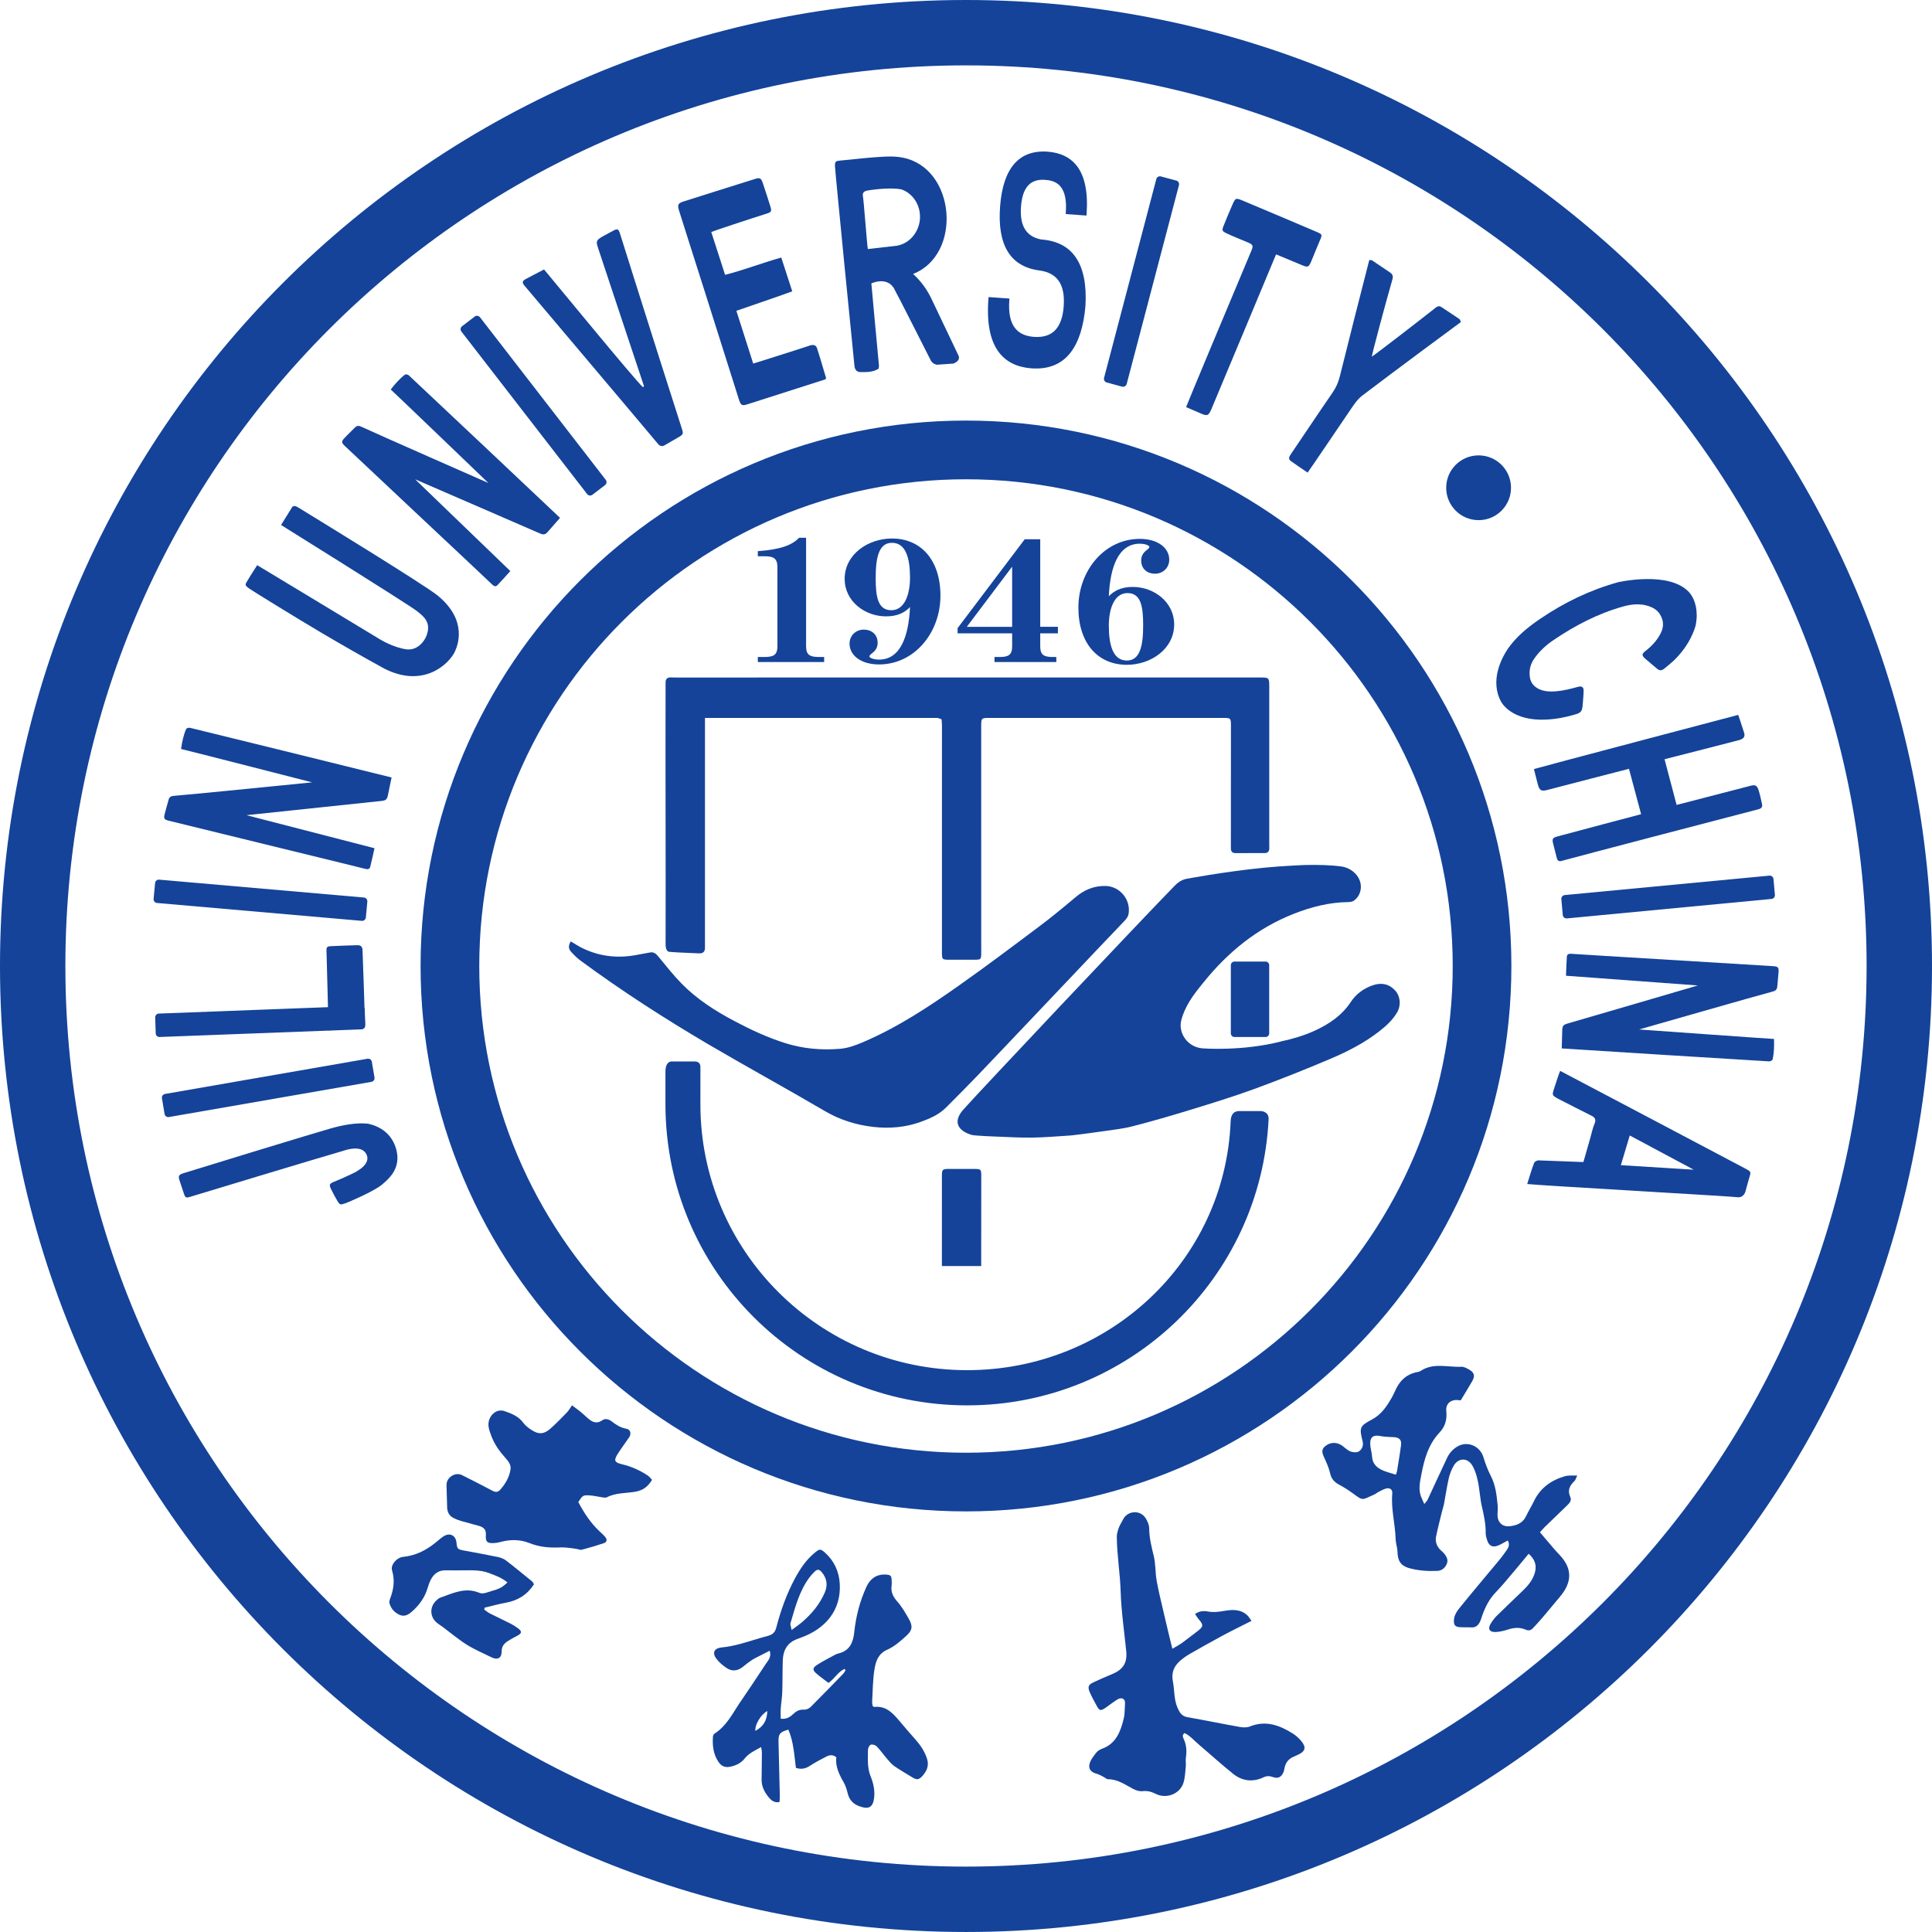 <?xml version="1.0" encoding="UTF-8"?><svg id="b" xmlns="http://www.w3.org/2000/svg" viewBox="0 0 1006.849 1006.84"><g id="c"><path d="M440.071,869.758c-3.437,1.554-5.18,5.19-8.328,7.272-2.162-1.674-4.284-3.168-6.246-4.851-2.032-1.763-2.132-2.879.07-4.373,3.128-2.072,6.525-3.736,9.842-5.549.558-.309,1.215-.478,1.833-.647,5.758-1.494,7.412-5.868,7.96-11.127.857-8.179,2.929-16.108,6.366-23.59,1.873-4.054,5.101-6.535,9.872-6.326,2.74.14,3.188.548,3.248,3.208.03.777.1,1.564-.02,2.341-.508,3.357.628,5.917,2.919,8.478,2.391,2.68,4.234,5.897,6.027,9.065,2.102,3.666,1.962,5.858-1.175,8.737-3.038,2.799-6.326,5.678-10.032,7.322-4.802,2.112-5.997,6.117-6.675,10.221-.897,5.499-.887,11.137-1.215,16.706-.06.867.169,1.753.259,2.481.458.229.687.448.906.428,6.047-.628,9.563,3.178,13.01,7.262,2.769,3.277,5.529,6.545,8.388,9.733,2.63,2.949,4.772,6.146,6.017,9.952,1.225,3.746-.209,6.684-2.6,9.255-1.743,1.903-2.889,1.823-5.17.438-3.088-1.933-6.266-3.726-9.255-5.788-1.444-1.006-2.6-2.451-3.776-3.796-1.863-2.162-3.487-4.523-5.469-6.545-.677-.687-2.311-1.136-3.108-.797-.757.339-1.425,1.853-1.405,2.869.04,4.493-.438,8.996,1.355,13.459,1.385,3.427,2.321,7.183,1.903,11.068-.558,5.24-2.789,6.445-7.73,4.652-3.038-1.096-5.25-3.268-6.057-6.665-.488-2.002-1.096-4.064-2.122-5.828-2.371-4.134-4.413-8.298-3.835-13.06-1.803-1.415-3.517-1.175-5.041-.418-3.009,1.524-5.977,3.148-8.806,4.961-2.261,1.444-4.473,1.923-7.202,1.006-.877-6.754-1.195-13.598-3.925-19.904-4.323,1.166-5.21,2.162-5.14,6.117.189,9.504.468,18.987.677,28.471.02,1.016-.09,2.032-.149,3.118-2.65.548-4.264-.817-5.579-2.401-2.212-2.63-3.776-5.609-3.756-9.185.05-4.712.139-9.404.149-14.106.02-.817-.219-1.644-.399-2.949-3.337,1.853-6.396,3.238-8.547,5.937-2.072,2.59-4.812,3.835-8.019,4.393-2.52.408-4.324-.598-5.658-2.59-2.7-3.975-3.198-8.468-2.899-13.09.05-.598.399-1.385.857-1.674,6.246-3.945,9.324-10.42,13.249-16.208,4.483-6.565,8.916-13.15,13.249-19.794,1.265-1.962,3.327-3.805,2.232-7.173-1.634.837-3.058,1.554-4.473,2.281-1.514.787-3.068,1.484-4.493,2.371-1.634,1.056-3.218,2.232-4.692,3.497-2.839,2.381-5.858,2.879-8.886.797-2.022-1.375-3.995-3.038-5.399-4.991-2.212-3.118-.737-5.359,3.018-5.688,3.188-.279,6.366-.976,9.464-1.793,4.901-1.295,9.703-2.959,14.614-4.244,2.461-.628,3.676-1.943,4.294-4.363,2.301-8.856,5.359-17.433,9.683-25.492,2.73-5.061,5.897-9.842,10.45-13.528,2.451-1.982,2.899-2.052,5.26.06,4.822,4.314,7.282,9.872,7.671,16.198.807,13.907-7.571,23.44-20.003,27.983-1.574.588-3.218,1.106-4.642,1.992-3.656,2.301-4.921,5.967-5.051,10.052-.189,5.479-.09,10.968-.269,16.437-.09,2.839-.588,5.648-.787,8.488-.13,1.773-.01,3.576-.01,5.369,2.849.359,4.802-.817,6.366-2.311,1.723-1.644,3.377-2.59,5.858-2.401,1.106.07,2.56-.608,3.387-1.425,5.708-5.698,11.337-11.516,16.975-17.314.488-.528.817-1.245,1.205-1.883-.189-.199-.389-.399-.588-.608M412.556,849.476c2.341-1.773,4.035-2.889,5.569-4.224,4.961-4.284,9.085-9.245,11.705-15.331,1.634-3.766,1.136-7.342-1.524-10.53-1.365-1.654-2.361-1.743-3.875-.249-1.026.976-1.962,2.072-2.809,3.218-5.13,7.063-7.252,15.391-9.663,23.58-.219.727.259,1.654.598,3.537M399.875,891.674c-3.477,1.972-6.555,7.173-6.216,10.37,4.074-2.182,6.097-5.38,6.216-10.37" fill="#144399" fill-rule="evenodd" stroke-width="0"/><path d="M761.262,729.789c-.907-.06-1.823-.229-2.71-.179-3.218.219-5.19,2.51-4.832,5.758.488,4.274-.518,8.009-3.497,11.167-5.907,6.246-8.019,14.106-9.553,22.225-.707,3.726-1.534,7.422-.119,11.147.438,1.136.976,2.241,1.713,3.895.867-1.116,1.435-1.604,1.723-2.221,3.407-7.322,6.764-14.674,10.221-21.956,1.146-2.371,2.839-4.284,5.18-5.718,5.23-3.178,11.885-.458,13.708,5.529.996,3.327,2.241,6.655,3.835,9.743,2.53,4.901,3.058,10.151,3.576,15.461.119,1.554-.07,3.138-.1,4.702-.06,3.816,2.381,6.406,6.216,6.047,3.566-.329,6.854-1.494,8.617-5.13,1.305-2.71,2.879-5.27,4.174-7.96,3.357-6.944,9.075-10.958,16.248-13.01,1.763-.498,3.736-.229,6.306-.339-.677,1.415-.857,2.341-1.425,2.859-2.481,2.341-3.805,4.861-2.192,8.318.857,1.883-.428,3.208-1.674,4.423-3.935,3.815-7.88,7.611-11.815,11.436-.717.717-1.375,1.504-2.341,2.55,2.54,2.989,4.961,5.858,7.402,8.687,1.026,1.195,2.102,2.321,3.168,3.467,6.336,6.854,6.176,13.937-.02,21.308-3.108,3.686-6.156,7.422-9.274,11.078-1.594,1.883-3.277,3.696-4.971,5.489-1.086,1.175-2.291,1.365-3.855.677-2.849-1.225-5.788-1.046-8.757-.13-2.201.687-4.533,1.345-6.814,1.405-3.277.09-4.194-1.713-2.49-4.433.907-1.425,1.923-2.809,3.108-3.995,4.373-4.323,8.826-8.527,13.239-12.771,2.859-2.73,5.399-5.609,6.575-9.534,1.106-3.756.289-6.983-3.178-10.062-2.212,2.69-4.413,5.399-6.675,8.049-3.457,4.064-6.804,8.248-10.5,12.074-3.268,3.387-5.3,7.372-6.874,11.675-.448,1.225-.767,2.49-1.335,3.666-.897,1.883-2.301,3.098-4.602,2.929-1.962-.119-3.925.01-5.868-.119-2.47-.209-3.198-1.076-3.108-3.546.11-2.929,1.873-5.16,3.566-7.242,6.565-8.089,13.299-16.039,19.964-24.068,1.415-1.713,2.76-3.487,4.005-5.32.946-1.355,1.714-2.899.548-5.011-1.554.837-2.959,1.714-4.453,2.401-3.377,1.544-5.489.548-6.455-3.009-.289-.996-.608-2.032-.598-3.068.06-4.672-.867-9.215-1.942-13.767-1.036-4.383-1.196-8.986-2.132-13.399-.608-2.879-1.464-5.858-2.979-8.338-2.54-4.154-7.352-3.885-9.693.349-1.126,2.012-2.022,4.254-2.52,6.505-1.006,4.393-1.634,8.886-2.471,13.329-.259,1.385-.767,2.74-1.096,4.114-1.046,4.284-2.162,8.537-3.038,12.841-.518,2.55.299,4.881,2.092,6.804.717.757,1.614,1.375,2.241,2.182,1.225,1.584,2.162,3.287,1.195,5.399-.956,2.072-2.58,3.407-4.812,3.507-4.951.219-9.922-.1-14.724-1.425-4.373-1.215-5.987-3.865-6.087-8.328-.03-2.291-.906-4.553-.976-6.874-.239-7.89-2.461-15.65-1.753-23.64.209-2.271-1.335-3.268-3.586-2.55-1.225.398-2.381,1.056-3.536,1.654-.807.408-1.514,1.056-2.351,1.405-6.555,2.839-5.449,3.497-11.426-.907-2.202-1.594-4.523-3.028-6.924-4.323-2.461-1.315-3.925-3.038-4.572-5.897-.677-2.989-2.032-5.888-3.317-8.707-1.245-2.779-.976-4.284,1.514-5.937,2.53-1.704,5.818-1.484,8.368.488,1.335,1.016,2.63,2.311,4.154,2.849,1.325.478,3.347.598,4.363-.12,1.544-1.076,2.411-2.969,1.863-5.17-1.813-7.163-1.554-8.009,4.871-11.406,4.891-2.58,7.71-6.864,10.32-11.406.847-1.454,1.484-3.038,2.232-4.572,2.122-4.303,5.31-7.352,10.072-8.547.896-.209,1.913-.249,2.63-.727,6.734-4.533,14.186-1.903,21.348-2.232,1.415-.05,3.009.837,4.314,1.644,2.5,1.504,2.829,3.238,1.315,5.868-1.873,3.238-3.825,6.425-5.967,9.992M727.431,768.531c.289-.837.518-1.295.608-1.773.737-4.592,1.534-9.185,2.122-13.787.329-2.53-.916-3.785-3.556-3.995-2.441-.179-4.931-.1-7.302-.598-3.467-.687-5.29.408-5.23,3.995.04,2.281.847,4.543.976,6.844.239,3.606,2.431,5.648,5.399,6.983,2.102.936,4.373,1.484,6.983,2.331" fill="#144399" fill-rule="evenodd" stroke-width="0"/><path d="M610.962,859.239c2.082-1.235,3.586-1.982,4.931-2.949,2.749-2.002,5.389-4.114,8.099-6.156,3.208-2.431,3.297-3.208.757-6.206-.707-.807-1.235-1.763-1.952-2.799,2.391-1.674,4.682-1.694,6.754-1.295,2.929.528,5.678.149,8.527-.329,4.174-.727,8.378-.936,11.845,2.202.857.787,1.454,1.903,2.291,2.998-5.34,2.71-10.241,5.091-15.023,7.661-5.848,3.128-11.616,6.426-17.403,9.703-1.126.628-2.182,1.415-3.228,2.182-4.114,2.979-6.346,6.645-5.31,12.054.877,4.582.508,9.374,2.441,13.787,1.026,2.321,2.162,4.274,5.081,4.792,9.075,1.594,18.121,3.467,27.186,5.08,1.743.299,3.785.438,5.359-.209,8.318-3.357,15.57-.667,22.514,3.726,1.723,1.096,3.307,2.58,4.572,4.184,2.391,3.009,1.763,5.051-1.713,6.684-.817.379-1.654.777-2.49,1.136-2.63,1.076-4.154,3.028-4.762,5.778-.159.757-.239,1.564-.548,2.251-1.165,2.68-2.849,3.566-5.648,2.55-1.753-.637-3.228-.568-4.851.209-5.619,2.61-11.028,1.913-15.74-1.853-6.206-4.971-12.084-10.35-18.151-15.501-2.331-1.992-4.333-4.433-7.232-5.748-1.365,1.096-.777,2.241-.299,3.248,1.385,3.078,1.554,6.226,1.056,9.544-.229,1.534.1,3.138-.06,4.682-.279,2.829-.368,5.728-1.205,8.418-1.783,5.778-8.796,8.597-14.385,5.818-2.281-1.156-4.413-1.723-7.003-1.435-1.554.179-3.357-.389-4.782-1.136-4.234-2.241-8.169-5.14-13.289-5.09-.548.01-1.086-.618-1.654-.906-1.365-.677-2.67-1.554-4.114-1.933-3.078-.797-4.592-2.65-3.586-5.638.667-2.002,2.132-3.785,3.467-5.489.697-.867,1.853-1.514,2.929-1.913,7.362-2.69,9.653-9.035,11.277-15.73.628-2.481.458-5.13.677-7.701.229-2.929-2.052-3.526-4.154-2.142-1.315.847-2.59,1.763-3.855,2.67-.847.588-1.644,1.305-2.54,1.833-2.182,1.325-2.769,1.235-4.005-.946-1.385-2.49-2.779-5.021-3.905-7.651-1.086-2.58-.558-3.756,2.002-4.941,3.178-1.484,6.396-2.909,9.643-4.244,5.878-2.411,8.049-5.897,7.441-12.054-1.046-10.4-2.59-20.771-2.909-31.181-.299-9.514-1.933-18.898-2.002-28.421-.01-1.624.568-3.287,1.126-4.851.548-1.435,1.464-2.76,2.162-4.164,2.221-4.453,8.557-5.091,11.506-.956,1.146,1.614,2.072,3.776,2.082,5.698.05,4.981,1.255,9.653,2.401,14.435.996,4.144.747,8.567,1.494,12.791.996,5.599,2.411,11.127,3.676,16.656.757,3.288,1.544,6.555,2.311,9.832.667,2.74,1.355,5.469,2.192,8.966" fill="#144399" fill-rule="evenodd" stroke-width="0"/><path d="M298.076,732.39c1.923,1.435,3.078,2.221,4.144,3.108,1.325,1.076,2.59,2.202,3.835,3.347,2.391,2.162,4.702,3.527,7.95,1.245,1.405-.986,3.297-.488,4.762.647,2.281,1.753,4.562,3.297,7.561,3.815,2.261.399,2.829,2.54,1.504,4.563-1.962,2.909-4.114,5.708-5.977,8.677-2.122,3.387-1.584,4.383,2.301,5.3,4.871,1.126,9.374,3.178,13.528,5.947.797.538,1.395,1.415,2.122,2.162-2.142,3.566-4.722,5.509-8.727,6.206-4.961.847-10.181.478-14.843,2.909-.687.349-1.763.07-2.65-.04-2.162-.319-4.324-.867-6.485-.966-3.407-.149-3.407-.01-5.728,3.477,2.929,5.509,6.336,10.839,11.068,15.262,1.066.956,2.132,1.923,3.038,3.029,1.066,1.275.777,2.61-.767,3.128-3.796,1.275-7.631,2.421-11.496,3.417-.916.249-2.032-.359-3.058-.478-2.69-.289-5.389-.857-8.069-.717-5.529.259-10.868-.119-16.078-2.221-4.981-2.002-10.151-2.002-15.331-.578-1.106.309-2.291.508-3.447.548-3.447.14-4.274-.777-4.025-4.284.159-2.341-.817-3.845-3.288-4.592-3.208-.946-6.495-1.733-9.743-2.68-1.235-.349-2.461-.857-3.626-1.425-2.321-1.116-3.467-3.009-3.517-5.619-.08-3.925-.279-7.81-.329-11.725-.04-3.905,4.553-6.834,8.019-5.12,5.34,2.67,10.669,5.379,15.949,8.189,1.684.907,2.919.737,4.124-.677,2.62-2.998,4.593-6.366,5.24-10.331.418-2.57-1.126-4.423-2.71-6.196-3.068-3.417-5.718-7.143-7.302-11.466-.986-2.72-2.172-5.469-.986-8.597,1.295-3.417,4.572-5.409,7.96-4.234,3.706,1.285,7.312,2.73,9.763,6.137.976,1.335,2.391,2.391,3.776,3.357,4.025,2.829,6.944,2.68,10.54-.588,2.899-2.63,5.668-5.429,8.368-8.239.986-1.016,1.664-2.321,2.63-3.696" fill="#144399" fill-rule="evenodd" stroke-width="0"/><path d="M195.16,442.046c-.767,3.407-1.415,6.555-2.212,9.673-.379,1.484-1.484,1.365-2.809,1.026-4.363-1.156-93.591-22.853-102.258-25.054-2.232-.558-2.63-1.136-2.112-3.287.598-2.52,1.415-4.991,2.062-7.501.379-1.554,1.305-2.052,2.809-2.152,5.937-.399,71.994-7.033,71.994-7.033,0,0-64.124-16.447-68.278-17.393.568-3.865,1.275-7.212,2.64-10.38.179-.438,1.365-.817,1.953-.667,7.541,1.823,98.343,24.158,105.127,25.901-.349,1.763-1.644,7.7-1.863,8.976-.478,2.441-1.016,3.028-3.576,3.268-4.383.428-70.191,7.402-70.191,7.402,0,0,62.092,16.029,66.714,17.224" fill="#144399" fill-rule="evenodd" stroke-width="0"/><path d="M265.953,297.598c-2.331,2.59-4.453,5.011-6.674,7.322-1.066,1.116-1.982.488-2.959-.478-3.238-3.168-70.251-65.948-76.707-72.114-1.664-1.594-1.743-2.281-.219-3.905,1.753-1.913,3.696-3.656,5.479-5.529,1.096-1.156,2.162-1.136,3.517-.478,5.37,2.58,66.147,29.308,66.147,29.308,0,0-47.747-45.875-50.905-48.754,2.411-3.088,4.662-5.648,7.402-7.73.379-.309,1.584-.04,2.022.379,5.678,5.29,73.758,69.405,78.799,74.256-1.175,1.365-5.21,5.917-6.047,6.904-1.604,1.903-2.361,2.132-4.722,1.096-4.025-1.793-64.743-28.093-64.743-28.093,0,0,46.173,44.51,49.61,47.817" fill="#144399" fill-rule="evenodd" stroke-width="0"/><path d="M816.105,508.5c.149-3.467.219-6.694.448-9.892.11-1.534,1.215-1.624,2.59-1.524,4.513.369,96.172,5.818,105.088,6.435,2.281.169,2.779.647,2.67,2.869-.149,2.59-.518,5.17-.687,7.74-.119,1.584-.936,2.251-2.401,2.62-5.788,1.454-69.594,19.755-69.594,19.755,0,0,66.037,4.742,70.301,4.951.11,3.895.02,7.322-.747,10.689-.119.468-1.205,1.036-1.813.986-7.74-.438-101.084-6.236-108.067-6.744.04-1.793.249-7.87.249-9.175.03-2.481.458-3.158,2.939-3.855,4.224-1.185,67.731-19.784,67.731-19.784,0,0-63.935-4.712-68.707-5.071" fill="#144399" fill-rule="evenodd" stroke-width="0"/><path d="M905.87,372.555s2.221,6.545,3.078,9.364c.598,1.982-.229,3.158-2.789,3.825-4.732,1.295-38.692,9.912-38.692,9.912l6.286,23.829s34.289-8.876,38.423-9.952c2.49-.647,3.407-.319,4.224,2.062.827,2.461,1.325,5.021,1.893,7.571.299,1.385-.458,2.202-1.803,2.55-6.146,1.564-98.065,25.602-102.647,26.937-1.484.428-2.221-.169-2.55-1.574-.618-2.51-1.285-5.011-1.913-7.541-.548-2.321-.249-2.939,2.122-3.596,6.754-1.863,43.753-11.626,43.753-11.626l-6.326-23.65s-38.822,9.992-42.438,10.988c-3.228.887-4.224.309-5.08-2.909-.667-2.5-1.275-5.011-2.022-7.95,1.863-.667,106.483-28.242,106.483-28.242" fill="#144399" fill-rule="evenodd" stroke-width="0"/><path d="M370.671,120.911c2.391,7.432,4.732,14.684,7.202,22.325,9.962-2.57,19.356-6.216,29.278-9.025,1.913,5.927,3.756,11.556,5.718,17.613-1.385.628-29.109,10.151-29.109,10.151l8.777,27.505s22.105-6.923,29.617-9.444c1.594-.518,3.078-.279,3.596,1.335,1.694,5.17,3.188,10.39,4.742,15.61.03.09-.1.209-.359.717-4.612,1.484-31.798,10.191-40.455,12.95-2.998.956-3.596.638-4.562-2.361-6.037-19.097-12.064-38.194-18.131-57.281-4.194-13.259-13.08-40.993-13.22-41.631-.737-2.7-.389-3.427,2.331-4.333,3.576-1.195,28.132-8.866,36.819-11.616,3.228-1.016,3.696-.827,4.772,2.441,1.315,3.955,2.61,7.92,3.835,11.895.737,2.371.389,2.809-2.012,3.566-9.055,2.849-28.202,9.215-28.84,9.583" fill="#144399" fill-rule="evenodd" stroke-width="0"/><path d="M795.893,617.046c1.245-3.945,2.281-7.531,3.596-11.008.249-.667,1.574-1.375,2.381-1.315,3.487.14,23.311.877,23.311.877,0,0,2.391-8.308,3.576-12.532.727-2.471,1.205-5.071,2.212-7.422.887-2.072.359-3.188-1.444-4.124-3.118-1.574-14.983-7.571-17.752-9.035-2.909-1.584-2.929-1.833-1.962-4.891.578-1.843,2.6-8.099,3.258-9.514,5.708,2.979,93.213,49.132,96.77,51.065,2.72,1.464,2.71,1.614,1.813,4.513-.787,2.6-1.982,7.113-1.982,7.113,0,0-.687,3.188-3.746,3.188-2.819-.478-105.267-6.266-110.029-6.914M844.697,607.224l37.985,2.351-33.343-17.822-4.642,15.471Z" fill="#144399" fill-rule="evenodd" stroke-width="0"/><path d="M283.523,140.416c4.433,5.24,46.741,56.883,51.483,61.325.219-.13.428-.289.628-.428-1.175-3.656-10.699-32.147-14.226-42.757-3.258-9.733-6.445-19.515-9.703-29.248-1.175-3.497-1.036-4.094,2.172-5.987,1.813-1.046,3.676-1.972,5.509-2.989,2.441-1.335,2.929-1.116,3.776,1.574,2.74,8.687,5.489,17.374,8.209,26.07,3.875,12.383,19.784,62.451,23.869,75.083,1.016,3.088.946,3.297-1.913,4.971-2.232,1.325-4.553,2.53-6.764,3.905-1.514.926-2.63.638-3.716-.677-6.415-7.74-67.731-80.263-69.564-82.455-1.275-1.544-1.126-2.381.677-3.377,2.979-1.604,5.977-3.128,9.563-5.011" fill="#144399" fill-rule="evenodd" stroke-width="0"/><path d="M713.597,135.503c.717.09,1.175,0,1.454.199,3.148,2.082,6.246,4.234,9.394,6.326,1.425.946,1.654,2.032,1.175,3.686-3.636,12.602-10.719,39.13-10.719,40.176.877-.418,22.404-16.945,32.526-24.945,1.175-.936,2.202-1.952,3.776-.916,3.148,2.082,6.296,4.164,9.414,6.276.269.199.339.677.727,1.514-1.196.837-35.664,26.339-51.513,38.423-2.5,1.923-4.353,4.792-6.156,7.441-6.904,10.131-21.448,31.699-22.225,32.615-2.969-2.052-5.888-3.965-8.717-6.007-1.335-.956-1.036-2.092-.169-3.377,7.322-10.769,14.534-21.637,21.926-32.366,1.833-2.64,3.028-5.449,3.776-8.498,2.371-9.683,12.522-49.849,15.331-60.548" fill="#144399" fill-rule="evenodd" stroke-width="0"/><path d="M278.27,825.667c-3.517,5.419-8.368,8.438-14.604,9.573-3.746.667-7.412,1.714-11.117,2.58-.07.329-.14.657-.199.996.986.687,1.913,1.504,2.969,2.032,3.477,1.773,7.033,3.407,10.52,5.17,1.395.707,2.72,1.554,3.985,2.461,2.381,1.753,2.221,2.72-.458,4.094-1.614.837-3.238,1.703-4.752,2.7-1.903,1.245-3.208,2.71-3.178,5.389.03,3.457-2.142,4.582-5.25,3.058-4.324-2.132-8.806-4.025-12.881-6.565-4.274-2.68-8.179-5.977-12.233-9.015-1.056-.757-2.152-1.484-3.198-2.281-3.925-3.028-4.134-8.448-.438-11.825.568-.518,1.196-1.116,1.873-1.365,6.585-2.301,13.05-5.638,20.312-2.64,2.132.887,4.064-.14,6.057-.707,4.672-1.345,5.927-1.943,8.777-4.632-2.849-2.441-6.206-3.596-9.553-4.881-5.031-1.942-10.261-1.355-15.441-1.425-2.351-.03-4.692.05-7.043-.02-3.686-.12-6.196,1.654-7.84,4.752-.727,1.375-1.265,2.889-1.704,4.373-1.474,5.041-4.413,9.095-8.328,12.492-1.723,1.514-3.746,2.63-6.067,1.684-2.759-1.146-4.742-3.258-5.519-6.206-.199-.787.13-1.783.448-2.61,1.803-4.732,2.401-9.494.897-14.485-.847-2.839,2.391-6.665,5.828-7.013,6.316-.618,11.675-3.307,16.547-7.173,1.435-1.136,2.799-2.391,4.294-3.417,3.327-2.251,6.575-.687,6.914,3.208.289,3.078.667,3.487,3.596,4.025,5.957,1.106,11.954,2.192,17.892,3.417,1.504.319,3.078.887,4.264,1.783,4.662,3.576,9.185,7.322,13.727,11.018.289.239.408.647.906,1.454" fill="#144399" fill-rule="evenodd" stroke-width="0"/><path d="M665.013,132.565c-4.154,9.952-26.389,63.278-33.602,80.412-1.624,3.865-2.251,4.015-6.166,2.261-2.241-1.006-4.503-1.952-7.123-3.078.767-2.132,23.391-56.285,34.01-81.469,1.126-2.66.867-3.238-1.903-4.393-3.616-1.494-7.242-2.949-10.779-4.592-2.67-1.245-2.76-1.604-1.733-4.154,1.504-3.736,3.048-7.461,4.672-11.147,1.415-3.198,1.724-3.327,4.991-1.962,8.527,3.536,33.93,14.335,38.134,16.128,3.786,1.584,3.746,1.544,2.122,5.22-1.454,3.347-2.749,6.754-4.164,10.131-1.474,3.457-1.803,3.566-5.19,2.162-4.314-1.803-8.617-3.586-13.269-5.519" fill="#144399" fill-rule="evenodd" stroke-width="0"/><path d="M207.126,602.827c.159,6.864-3.746,10.958-8.059,14.534-4.343,3.626-17.573,9.185-19.047,9.713-2.769.956-2.949.906-4.353-1.504-1.056-1.793-2.032-3.646-2.969-5.519-1.385-2.7-1.086-3.188,1.614-4.274,2.779-1.106,5.519-2.331,8.219-3.616,1.046-.488,10.52-4.423,8.717-9.882-2.142-6.465-11.974-2.63-13.08-2.321-11.486,3.288-75.022,22.514-78.001,23.44-3.526,1.106-3.526,1.126-4.622-2.241-.638-1.962-1.315-3.935-1.962-5.897-.757-2.301-.478-3.058,1.843-3.796,5.947-1.883,68.836-21.139,76.855-23.371,6.216-1.753,13.15-3.158,19.446-2.49,14.963,3.228,15.331,16.437,15.401,17.224" fill="#144399" fill-rule="evenodd" stroke-width="0"/><path d="M490.7,374.87c-.887-.289-1.604-.717-2.321-.717-40.834-.02-120.987-.02-120.987-.02,0,0-.01,110.378-.01,119.991,0,2.042-1.265,2.819-3.168,2.71-4.294-.239-10.898-.379-15.182-.777-2.212,0-2.172-3.457-2.162-4.224.11-44.789-.13-89.558-.01-134.336,0-.647-.03-1.295,0-1.952.05-1.763.966-2.58,2.76-2.501,1.554.06,3.128.04,4.702.04,100.904,0,201.828-.01,302.762-.01,4.154,0,4.373.229,4.373,4.433v82.664c0,.637.04,1.295.03,1.942-.03,1.564-.797,2.451-2.401,2.461-5.081.02-10.181.02-15.282.02-1.634.01-2.331-.906-2.341-2.451-.01-.777,0-1.564,0-2.361.01-20.492.03-40.993.03-61.495,0-4.054-.1-4.154-4.174-4.154h-121.824c-4.005,0-4.154.159-4.154,4.194,0,39.29.01,78.6.01,117.899,0,3.885-.04,3.925-3.915,3.935-4.164.01-8.348.01-12.522-.01-4.005-.01-4.015-.03-4.035-4.244v-12.134c0-35.235.03-70.51.02-105.756,0-1.016-.139-2.042-.199-3.148" fill="#144399" fill-rule="evenodd" stroke-width="0"/><path d="M297.454,490.61c2.082,1.215,3.805,2.361,5.638,3.297,8.796,4.393,18.051,5.569,27.704,3.925,2.67-.458,5.33-.946,7.989-1.464,2.162-.408,3.297.906,4.533,2.401,3.895,4.702,7.681,9.553,11.964,13.897,7.92,8.059,17.354,14.116,27.316,19.376,8.637,4.592,17.433,8.697,26.797,11.626,9.344,2.909,18.888,3.716,28.491,2.899,4.164-.339,8.358-1.933,12.243-3.616,17.712-7.601,33.721-18.151,49.381-29.188,14.265-10.052,28.212-20.552,42.179-31.031,6.465-4.851,12.681-10.002,18.858-15.192,4.582-3.855,9.603-5.977,15.7-5.818,7.262.169,13.19,7.033,11.895,14.634-.209,1.175-1.026,2.401-1.883,3.297-12.373,12.891-63.437,66.904-76.806,80.851-5.399,5.628-10.938,11.167-16.477,16.716-3.676,3.706-8.408,5.708-13.17,7.441-7.95,2.889-16.337,3.566-24.616,2.63-8.906-1.006-17.413-3.626-25.343-8.278-20.113-11.805-40.595-22.972-60.698-34.777-22.922-13.498-45.287-27.893-66.695-43.683-1.773-1.295-3.337-2.909-4.832-4.533-1.355-1.464-1.564-3.188-.169-5.409" fill="#144399" fill-rule="evenodd" stroke-width="0"/><path d="M511.343,659.797h-20.482s-.01-32.316.01-46.931c0-3.447.259-3.666,3.845-3.696,4.304-.02,8.597,0,12.911.02,3.596,0,3.746.12,3.746,3.736,0,12.901-.03,46.871-.03,46.871" fill="#144399" fill-rule="evenodd" stroke-width="0"/><path d="M787.455,254.199c0,9.324-7.561,16.875-16.885,16.875s-16.895-7.551-16.895-16.875c0-9.334,7.571-16.885,16.895-16.885s16.885,7.551,16.885,16.885" fill="#144399" fill-rule="evenodd" stroke-width="0"/><path d="M657.084,579.041h-11.426c-4.652,0-4.293,5.529-4.293,5.529,0,0-.03-.04-.03-.05-2.919,72.732-63.607,129.535-137.315,129.535-76.786,0-139.018-62.053-139.018-138.61,0-1.345.01-16.666.01-19.525,0-2.5-2.172-2.71-2.749-2.729h-12.592c-1.195.209-2.879,1.185-2.879,5.25v17.005c0,86.678,70.281,156.95,157.229,156.95,84.387,0,153.174-66.247,157.119-149.409-.04-3.915-4.054-3.945-4.054-3.945" fill="#144399" fill-rule="evenodd" stroke-width="0"/><path d="M503.424,0C225.387,0,0,225.388,0,503.435s225.387,503.405,503.424,503.405,503.425-225.388,503.425-503.405S781.451,0,503.424,0M503.424,972.77c-259.219,0-469.354-210.136-469.354-469.335S244.205,34.07,503.424,34.07s469.345,210.136,469.345,469.365-210.126,469.335-469.345,469.335" fill="#144399" stroke-width="0"/><path d="M503.424,219.178c-156.99,0-284.243,127.253-284.243,284.233s127.253,284.243,284.243,284.243,284.223-127.263,284.223-284.243-127.243-284.233-284.223-284.233M503.424,757.081c-140.094,0-253.66-113.566-253.66-253.67s113.566-253.64,253.66-253.64,253.65,113.556,253.65,253.64-113.556,253.67-253.65,253.67" fill="#144399" stroke-width="0"/><path d="M561.007,86.218c-3.417-4.274-8.458-6.684-15.003-7.173-14.933-1.066-23.261,8.508-24.805,28.431-1.554,20.113,5.23,31.35,20.183,33.432,9.543,1.146,13.787,7.262,12.96,18.659-.827,11.476-5.937,16.676-15.54,15.989-4.363-.319-7.651-1.833-9.773-4.503-2.51-3.158-3.517-8.069-3.028-14.594l.07-.867-10.898-.777-.05.817c-.996,12.731.916,22.265,5.728,28.322,3.796,4.782,9.434,7.481,16.766,8.009,1.156.08,2.271.1,3.337.06,14.604-.438,22.922-11.446,24.735-32.725,1.205-21.687-6.555-33.293-23.022-34.488-7.89-1.484-11.347-7.123-10.57-17.224.697-9.145,4.214-13.688,10.809-13.897.637-.02,1.305,0,2.042.08,3.437.189,6.057,1.375,7.8,3.526,2.241,2.759,3.148,7.272,2.7,13.389l-.05.867,10.819.787.06-.837c.807-11.377-.956-19.884-5.27-25.283" fill="#144399" stroke-width="0"/><path d="M195.17,561.54c.179,1.066-.548,2.072-1.614,2.261l-105.535,18.34c-1.066.179-2.082-.528-2.251-1.604l-1.375-8.179c-.179-1.066.538-2.082,1.604-2.251l105.535-18.35c1.076-.179,2.082.538,2.251,1.604l1.385,8.179Z" fill="#144399" fill-rule="evenodd" stroke-width="0"/><path d="M190.665,478.119c-.11,1.086-1.046,1.873-2.122,1.773l-106.731-9.314c-1.066-.1-1.853-1.046-1.763-2.122l.777-8.268c.09-1.066,1.056-1.863,2.122-1.763l106.721,9.314c1.066.1,1.863,1.046,1.763,2.132l-.767,8.248Z" fill="#144399" fill-rule="evenodd" stroke-width="0"/><path d="M308.719,257.848c-.857.647-2.082.488-2.74-.369l-65.549-84.726c-.657-.867-.488-2.092.369-2.74l6.595-5.041c.857-.657,2.072-.488,2.74.359l65.549,84.736c.657.867.488,2.082-.369,2.74l-6.595,5.041Z" fill="#144399" fill-rule="evenodd" stroke-width="0"/><path d="M576.757,199.331c-1.046-.279-1.654-1.355-1.385-2.391l27.236-103.614c.269-1.046,1.345-1.664,2.401-1.375l7.999,2.152c1.046.279,1.674,1.355,1.395,2.391l-27.236,103.614c-.279,1.046-1.365,1.654-2.411,1.385l-7.999-2.162Z" fill="#144399" fill-rule="evenodd" stroke-width="0"/><path d="M813.684,468.585c-.09-1.076.707-2.022,1.783-2.132l106.642-10.121c1.076-.1,2.032.687,2.132,1.773l.737,8.248c.09,1.086-.697,2.032-1.773,2.122l-106.662,10.151c-1.066.1-2.002-.707-2.112-1.783l-.747-8.258Z" fill="#144399" fill-rule="evenodd" stroke-width="0"/><path d="M190.344,534.417c.03,1.066-.807,1.972-1.863,2.012l-105.346,3.995c-1.066.03-1.952-.817-1.982-1.903l-.269-8.288c-.03-1.076.797-1.972,1.863-2.012l105.336-3.995c1.076-.02,1.952.827,2.002,1.903l.259,8.288Z" fill="#144399" fill-rule="evenodd" stroke-width="0"/><path d="M190.219,533.415c-.139-5.878-1.036-31.37-1.285-38.264-.07-1.813-.996-2.62-2.71-2.57-4.562.14-9.115.279-13.668.498-2.251.1-2.53.558-2.391,2.989.12,1.952,1.036,40.914,1.036,40.914,10.251-.448,18.25-2.471,19.017-2.56v-1.006Z" fill="#144399" fill-rule="evenodd" stroke-width="0"/><path d="M227.994,310.303c-6.814-5.529-61.037-38.782-72.712-45.914v-.01c-2.062-1.245-2.849-.379-3.038-.08l-5.778,9.294s66.874,41.671,70.909,44.938c2.57,2.092,5.648,4.284,5.728,8.478.11,5.349-4.861,12.801-12.114,11.257-4.214-.727-9.284-2.849-13.02-5.11-16.955-10.291-63.935-38.622-63.935-38.622,0,0-4.054,6.216-5.758,9.235-.727,1.335.229,1.743.737,2.321.667.757,26.279,16.437,38.264,23.53,10.878,6.435,21.876,12.711,32.934,18.778,20.581,10.57,34.01-2.57,36.879-8.906,1.295-2.829,6.963-16.118-9.095-29.188" fill="#144399" fill-rule="evenodd" stroke-width="0"/><line x1="370.671" y1="120.911" x2="392.537" y2="189.478" fill="#144399" stroke-width="0"/><path d="M499.507,185.301c-4.682-9.892-9.404-19.755-14.106-29.627-2.311-4.832-5.409-9.135-9.563-12.911,25.732-10.062,22.275-54.96-5.13-60.558-4.702-.956-8.687-.647-13.489-.349-6.356.399-12.652,1.245-18.997,1.783-2.74.239-3.198.408-3.068,3.218.14,3.238,10.002,102.966,10.171,104.122.279,1.694,1.185,2.919,3.108,2.939,3.228.01,6.485.09,9.444-1.763.07-.558.219-1.076.189-1.584-.717-7.212-3.965-42.866-3.965-42.866,0,0,9.005-4.343,12.482,3.935.727,1.086,15.999,31.28,18.469,36.162,1.026,2.002,3.168,2.271,3.168,2.271l8.557-.588s4.054-1.325,2.729-4.184M467.41,128.06c-1.982.209-11.944,1.345-15.142,1.723-.418-2.112-2.142-25.433-2.54-27.326-.399-1.873.408-2.68,1.972-3.088l.03-.01c.757-.169,11.735-1.982,18.191-.618,1.594.578,3.068,1.454,4.353,2.57,2.879,2.51,4.841,6.196,5.14,10.48.289,3.756-.777,7.262-2.7,10.101-2.162,3.198-5.439,5.489-9.304,6.167" fill="#144399" stroke-width="0"/><path d="M881.529,310.322c-.408-.608-.827-1.175-1.295-1.714-10.46-11.337-37.058-5.17-37.058-5.17-14.564,4.045-28.013,10.56-40.485,19.037-6.396,4.324-12.333,9.155-16.826,15.541-3.098,4.592-9.793,16.696-3.407,27.993,1.694,2.72,9.294,12.044,31.051,8.099,2.231-.428,4.453-.916,6.654-1.564,3.706-1.066,4.314-1.454,4.652-5.33.07-.887.528-5.878.468-7.561-.07-1.654-1.116-2.172-2.73-1.763-3.138.807-13.349,4.035-19.725,1.564-2.939-1.146-5.101-3.307-5.549-6.535-.478-3.437.159-6.665,2.251-9.653,2.67-3.805,5.987-6.904,9.773-9.494,11.367-7.74,23.45-14.046,36.749-17.752,4.224-1.165,8.737-1.614,13.08-.169,2.341.787,4.473,1.962,5.907,4.234,2.052,3.327,2.152,6.605.389,9.992-1.883,3.696-4.612,6.605-7.83,9.125-2.052,1.614-2.092,2.331-.279,3.995,2.042,1.823,4.194,3.507,6.266,5.31,1.345,1.165,2.51.956,3.815-.11,1.614-1.305,3.178-2.63,4.732-3.995,8.786-8.438,11.187-17.025,11.576-18.649,1.534-7.83-.637-12.98-2.182-15.431" fill="#144399" fill-rule="evenodd" stroke-width="0"/><path d="M727.148,516.274c-3.297-3.596-7.262-4.343-11.805-2.779-4.582,1.564-8.627,4.483-11.347,8.627-4.722,7.153-11.416,11.636-19.027,15.092-5.579,2.53-11.367,4.214-17.254,5.479l.01.02c-20.203,5.24-40.774,3.646-40.774,3.646-7.94-.458-12.871-7.84-11.416-14.275.787-3.497,2.381-6.904,4.234-10.012,2.102-3.556,4.782-6.794,7.392-10.052,12.721-15.819,28.023-28.302,47.07-35.803,9.115-3.566,18.489-6.007,28.361-6.097.986-.01,2.162-.179,2.929-.717,4.144-2.869,5.31-9.334.837-14.096-1.235-1.315-3.556-3.068-6.824-3.686-5.798-.827-12.731-1.016-20.083-.807-1.783.06-3.566.139-5.349.259-5.29.269-10.679.657-15.979,1.185-21.169,2.162-40.087,5.798-40.087,5.798-2.461.598-4.194,1.833-5.858,3.536-18.23,18.679-103.803,109.342-110.368,116.933-5.34,6.216-2.351,10.6,3.845,12.711,1.076.369,2.291.488,3.437.548,3.118.229,6.236.408,9.354.508,6.515.239,13.02.647,19.525.558,6.465-.08,12.96-.687,19.446-1.066,1.036-.06,2.082-.199,3.098-.329,4.762-.618,9.514-1.176,14.255-1.893,5.12-.767,10.311-1.295,15.312-2.57,10.171-2.63,20.272-5.519,30.314-8.627,11.187-3.417,22.375-6.884,33.372-10.888,13.419-4.931,26.738-10.221,39.907-15.829,8.846-3.776,17.473-8.209,25.134-14.196,3.576-2.789,6.983-5.858,9.324-9.912,2.182-3.825,1.544-8.508-.986-11.267" fill="#144399" stroke-width="0"/><path d="M661.434,538.532c0,1.046-.857,1.903-1.903,1.903h-16.188c-1.046,0-1.903-.857-1.903-1.903v-35.504c0-1.066.857-1.923,1.903-1.923h16.188c1.046,0,1.903.857,1.903,1.923v35.504Z" fill="#144399" fill-rule="evenodd" stroke-width="0"/><path d="M394.933,342.388h3.367c4.901,0,6.844-1.066,6.844-5.628v-41.163c0-4.562-1.943-5.718-6.844-5.718h-3.367v-2.64c11.855-.867,18.001-3.198,21.468-6.983h3.686v56.504c0,4.563,1.953,5.628,6.754,5.628h2.66v2.63h-34.568v-2.63Z" fill="#144399" stroke-width="0"/><path d="M442.739,335.4c0-4.084,3.168-7.282,7.471-7.282,3.776,0,7.163,2.331,7.163,6.894,0,2.53-1.136,4.174-3.387,5.818-.807.588-1.215,1.375-.508,1.863.926.568,2.351,1.056,4.612,1.056,11.147,0,15.451-12.044,16.158-27.375-2.56,2.62-6.136,4.841-12.482,4.841-11.147,0-21.577-7.95-21.577-19.505,0-12.811,12.173-21.069,24.656-21.069,15.232,0,25.263,11.367,25.263,29.806,0,19.326-13.608,35.823-32.018,35.823-9.314,0-15.351-4.652-15.351-10.868M474.248,301.032c0-10.291-2.251-18.151-9.404-18.151-7.063,0-8.488,8.149-8.488,18.439,0,9.902,1.215,16.696,8.169,16.696,6.854,0,9.723-8.149,9.723-16.985" fill="#144399" stroke-width="0"/><path d="M551.312,326.662v3.397h-9.205v6.794c0,4.463,1.943,5.539,6.555,5.539h1.833v2.62h-32.227v-2.62h2.66c4.602,0,6.545-1.076,6.545-5.539v-6.794h-28.431v-2.71l34.986-46.323h8.079v45.636h9.205ZM527.473,295.302l-23.63,31.36h23.63v-31.36Z" fill="#144399" stroke-width="0"/><path d="M561.997,316.656c0-19.306,13.608-35.823,32.017-35.823,9.314,0,15.331,4.662,15.331,10.868,0,4.084-3.168,7.292-7.471,7.292-3.776,0-7.153-2.331-7.153-6.904,0-2.51,1.126-4.174,3.377-5.818.817-.578,1.225-1.375.518-1.833-.926-.598-2.361-1.086-4.602-1.086-11.147,0-15.451,12.044-16.158,27.375,2.56-2.61,6.127-4.851,12.462-4.851,11.157,0,21.597,7.97,21.597,19.525,0,12.821-12.174,21.059-24.656,21.059-15.232,0-25.263-11.357-25.263-29.806M595.748,325.781c0-9.892-1.225-16.696-8.179-16.696-6.864,0-9.713,8.169-9.713,16.985,0,10.291,2.251,18.171,9.404,18.171,7.053,0,8.488-8.169,8.488-18.459" fill="#144399" stroke-width="0"/></g></svg>